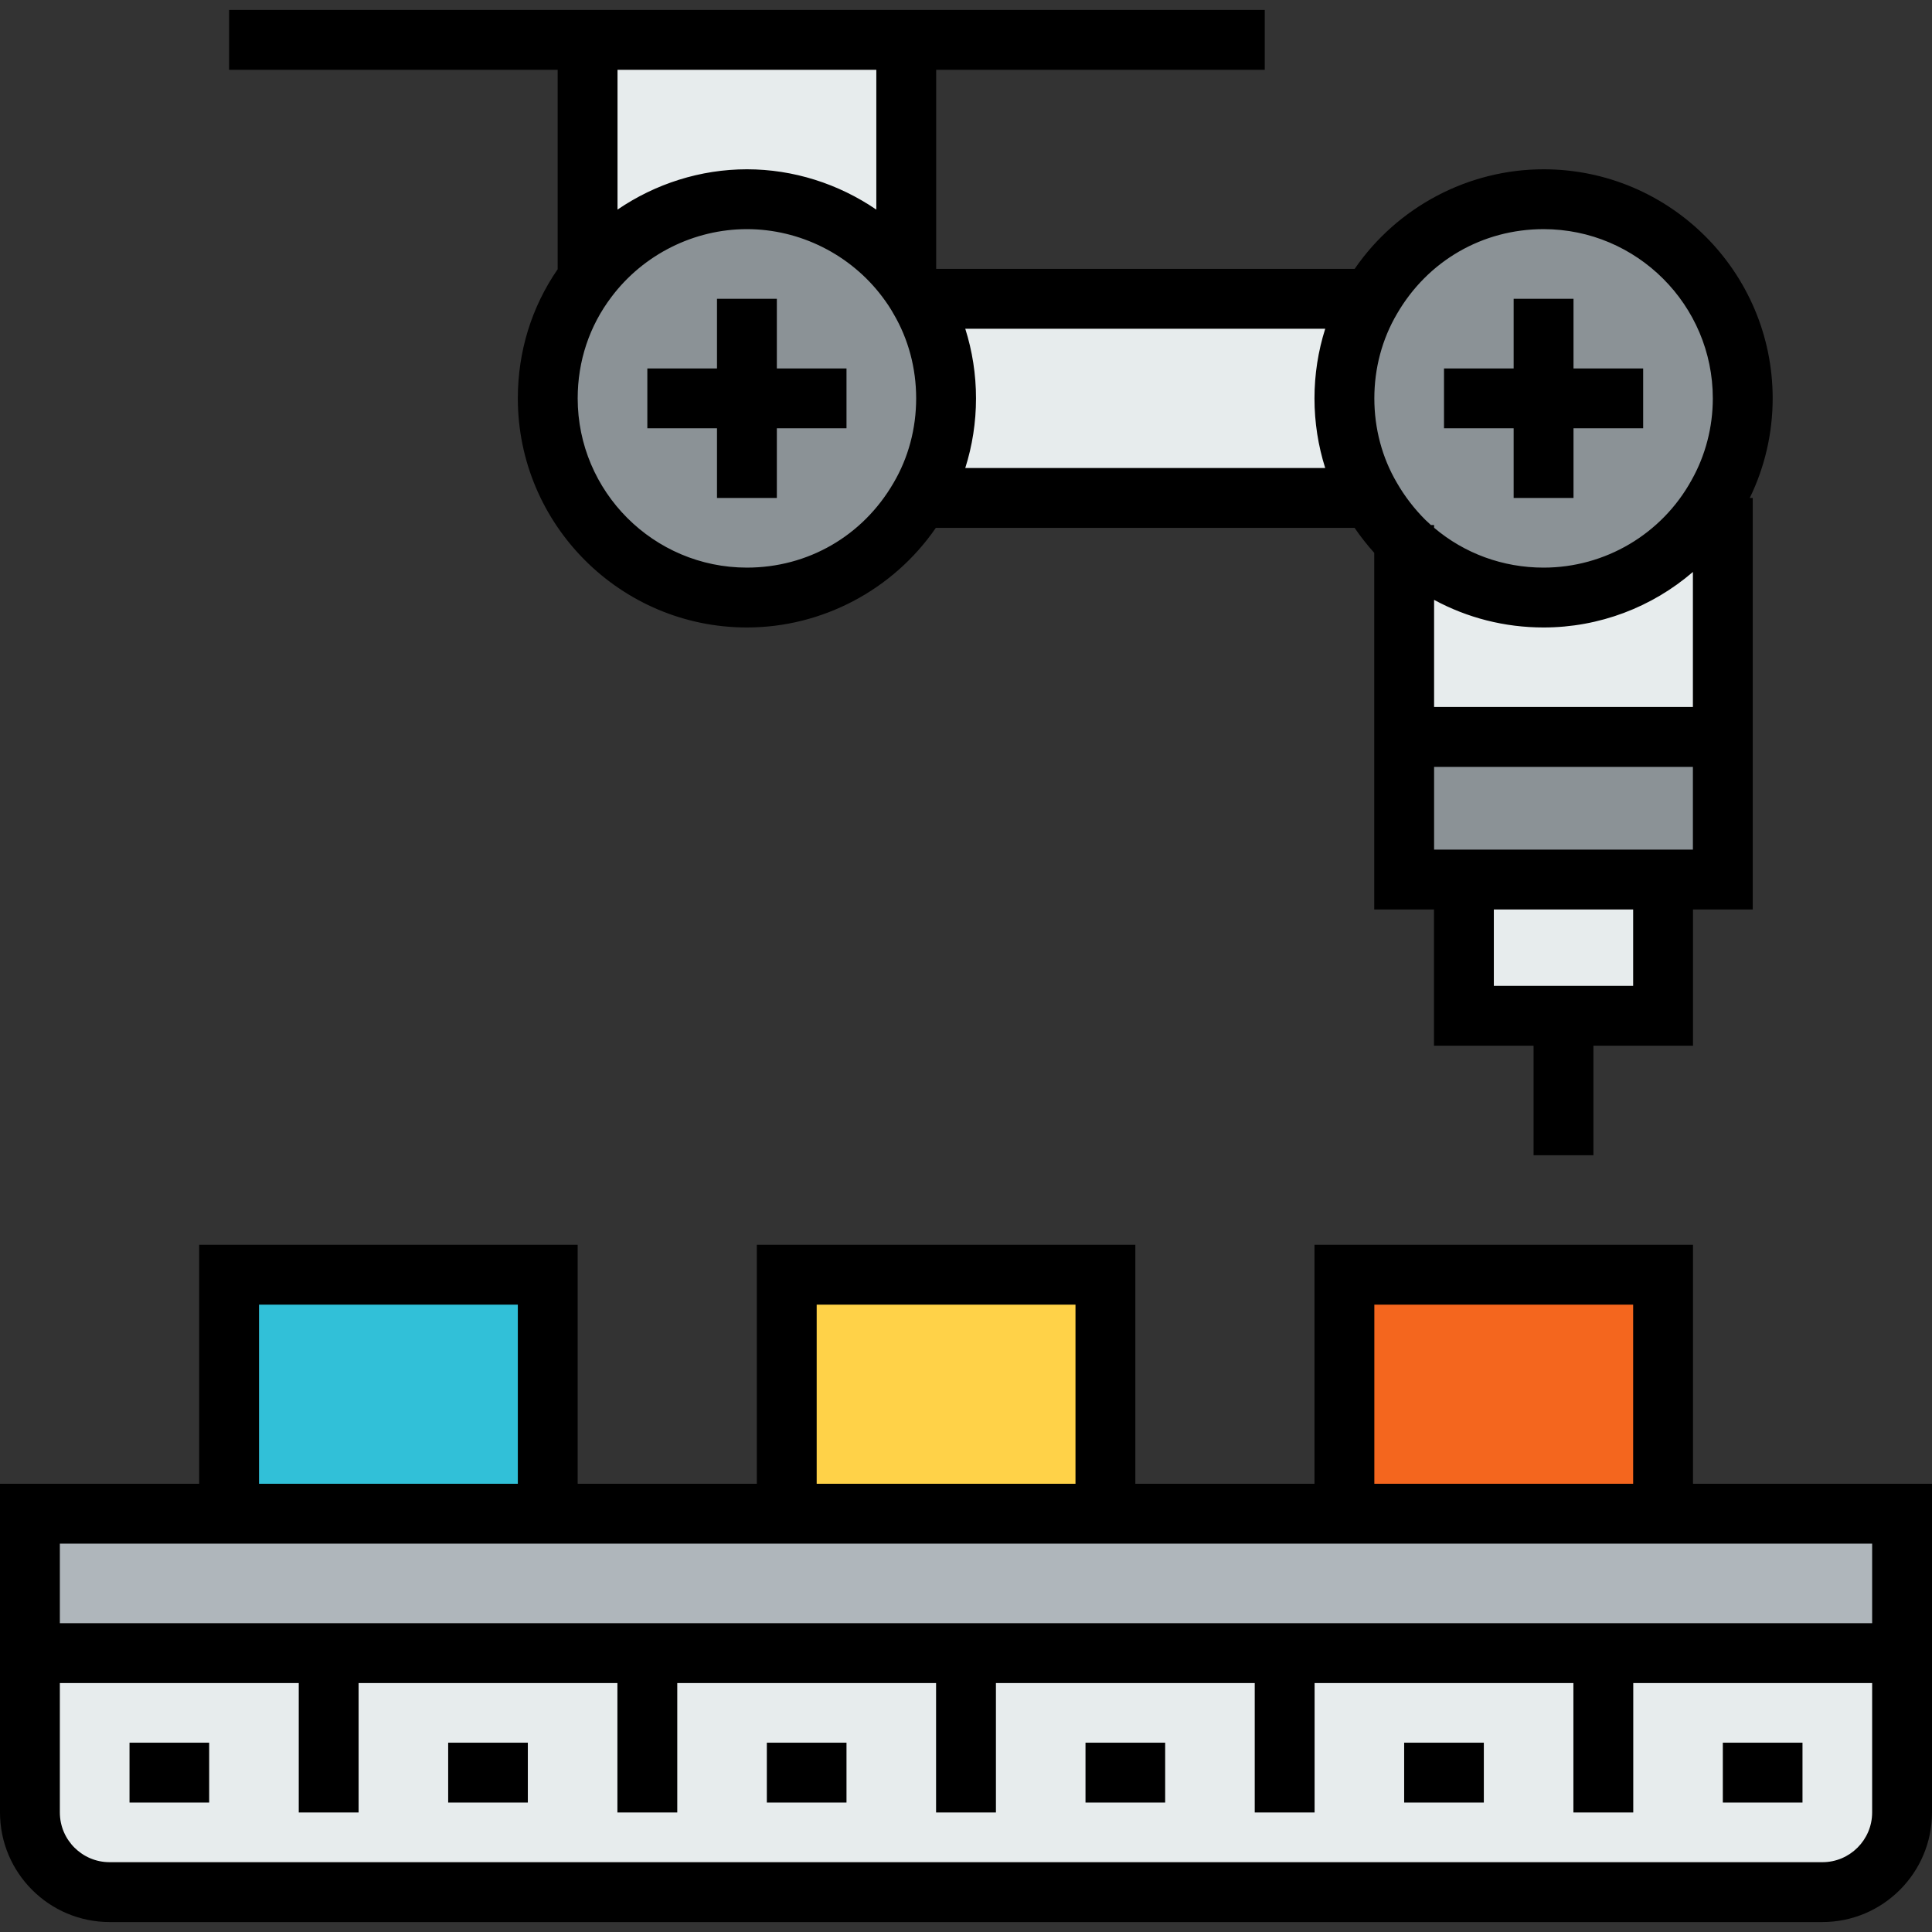 <svg xmlns="http://www.w3.org/2000/svg" xmlns:xlink="http://www.w3.org/1999/xlink" id="Layer_1" x="0px" y="0px" viewBox="0 0 484.162 484.162" style="enable-background:new 0 0 484.162 484.162;" xml:space="preserve"><rect x="0" y="0" width="484.162" height="484.162" fill="#333333" stroke="none"/><g>	<g id="XMLID_29_">		<g>			<rect x="366.859" y="220.419" style="fill:#E7ECED;" width="49.911" height="34.139"></rect>			<polygon style="fill:#8B9296;" points="431.743,184.684 431.743,220.419 416.77,220.419 366.859,220.419 351.885,220.419     351.885,184.684    "></polygon>			<path style="fill:#8B9296;" d="M386.823,149.745c-13.576,0-25.954-5.39-34.938-14.175c-3.194-3.194-5.989-6.788-8.285-10.781    c-4.292-7.287-6.688-15.872-6.688-24.955s2.396-17.668,6.688-24.955c8.685-14.973,24.756-24.956,43.223-24.956    c27.551,0,49.911,22.36,49.911,49.911c0,8.784-2.296,17.069-6.289,24.157C421.96,139.363,405.59,149.745,386.823,149.745z"></path>			<path style="fill:#8B9296;" d="M187.179,149.745c-27.551,0-49.911-22.36-49.911-49.911c0-11.28,3.693-21.661,9.982-29.947    c9.084-12.078,23.658-19.964,39.929-19.964s30.845,7.886,39.929,19.964c1.198,1.597,2.296,3.194,3.294,4.991    c4.292,7.287,6.688,15.872,6.688,24.955s-2.396,17.668-6.688,24.955C221.718,139.764,205.646,149.745,187.179,149.745z"></path>			<path style="fill:#E7ECED;" d="M431.743,124.79v59.893h-79.857v-49.112c8.984,8.784,21.362,14.175,34.938,14.175    c18.766,0,35.137-10.382,43.622-25.754L431.743,124.79z"></path>			<path style="fill:#E7ECED;" d="M230.402,74.879H343.6c-4.292,7.287-6.688,15.872-6.688,24.955s2.396,17.668,6.688,24.955H230.402    c4.292-7.287,6.688-15.872,6.688-24.955S234.695,82.166,230.402,74.879z"></path>			<path style="fill:#E7ECED;" d="M227.108,9.994v59.893c-9.084-12.078-23.658-19.964-39.929-19.964s-30.845,7.886-39.929,19.964    V9.994H227.108z"></path>			<rect x="336.912" y="319.443" style="fill:#F4661E;" width="79.857" height="59.893"></rect>			<rect x="197.162" y="319.443" style="fill:#FFD248;" width="79.857" height="59.893"></rect>			<rect x="57.411" y="319.443" style="fill:#31C0D8;" width="79.857" height="59.893"></rect>			<path style="fill:#E7ECED;" d="M476.663,414.273v39.929c0,10.98-8.984,19.964-19.964,19.964H27.465    c-10.98,0-19.964-8.984-19.964-19.964v-39.929H476.663z"></path>			<polygon style="fill:#AFB6BB;" points="476.663,379.336 476.663,414.273 7.5,414.273 7.5,379.336 57.411,379.336     137.268,379.336 197.162,379.336 277.019,379.336 336.912,379.336 416.77,379.336    "></polygon>		</g>		<g>			<polygon points="379.323,124.79 394.323,124.79 394.323,107.334 411.779,107.334 411.779,92.334 394.323,92.334 394.323,74.879     379.323,74.879 379.323,92.334 361.868,92.334 361.868,107.334 379.323,107.334    "></polygon>			<polygon points="194.679,74.879 179.679,74.879 179.679,92.334 162.224,92.334 162.224,107.334 179.679,107.334 179.679,124.79     194.679,124.79 194.679,107.334 212.135,107.334 212.135,92.334 194.679,92.334    "></polygon>			<path d="M139.751,67.47c-6.536,9.479-9.982,20.611-9.982,32.364c0,31.656,25.754,57.411,57.411,57.411    c18.919,0,36.672-9.462,47.338-24.955h104.95c1.483,2.172,3.124,4.259,4.918,6.253v89.376h14.974v34.14h24.955v27.438h15V262.06    h24.955v-34.14h14.974V124.79h-0.755c3.765-7.705,5.746-16.266,5.746-24.956c0-31.656-25.755-57.41-57.411-57.41    c-18.933,0-36.698,9.477-47.341,24.955H234.608V17.495h82.34v-15H57.411v15h82.339V67.47H139.751z M223.915,121.027    c-7.706,13.286-21.439,21.218-36.735,21.218c-23.385,0-42.411-19.025-42.411-42.411c0-9.336,2.924-18.124,8.476-25.439    c7.993-10.627,20.679-16.972,33.935-16.972s25.942,6.345,33.929,16.964c1.178,1.57,2.023,2.846,2.739,4.135l0.093,0.163    c3.697,6.275,5.65,13.588,5.65,21.149c0,7.56-1.954,14.874-5.65,21.149L223.915,121.027z M424.243,177.182h-64.857v-26.856    c8.316,4.509,17.691,6.919,27.438,6.919c13.956,0,27.174-5.083,37.42-13.912v33.849H424.243z M241.896,82.379h90.21    c-1.773,5.577-2.695,11.465-2.695,17.455c0,5.995,0.924,11.889,2.691,17.456h-90.207c1.772-5.576,2.694-11.465,2.694-17.456    C244.59,93.843,243.668,87.955,241.896,82.379z M359.385,212.919v-20.736h64.857v20.736L359.385,212.919L359.385,212.919z     M409.269,247.059h-34.91v-19.14h34.91V247.059z M386.823,57.424c23.386,0,42.411,19.025,42.411,42.41    c0,7.215-1.841,14.295-5.323,20.476l-0.032,0.058c-7.448,13.495-21.647,21.878-37.056,21.878    c-10.201,0-19.845-3.551-27.438-9.994v-0.674h-0.789c-0.477-0.426-0.948-0.861-1.408-1.311c-2.791-2.79-5.175-5.891-7.127-9.283    c-3.696-6.276-5.65-13.59-5.65-21.149s1.954-14.872,5.676-21.192C357.794,65.355,371.526,57.424,386.823,57.424z M219.608,52.531    c-9.468-6.471-20.778-10.107-32.429-10.107c-11.652,0-22.965,3.637-32.429,10.104V17.495h64.857v35.036H219.608z"></path>			<path d="M424.269,371.836v-59.893h-94.857v59.893h-44.893v-59.893h-94.857v59.893h-44.893v-59.893H49.911v59.893H0v82.366    c0,15.145,12.32,27.465,27.464,27.465h429.233c15.145,0,27.465-12.32,27.465-27.465v-82.366H424.269z M344.412,326.943h64.857    v44.893h-64.857V326.943z M204.662,326.943h64.857v44.893h-64.857L204.662,326.943L204.662,326.943z M64.911,326.943h64.858    v44.893H64.911V326.943z M469.163,386.836v19.938H15v-19.938H469.163z M456.698,466.667H27.464    c-6.873,0-12.464-5.592-12.464-12.465v-32.429h59.867v32.429h15v-32.429h64.857v32.429h15v-32.429h64.857v32.429h15v-32.429    h64.858v32.429h15v-32.429h64.857v32.429h15v-32.429h59.866v32.429C469.163,461.075,463.571,466.667,456.698,466.667z"></path>			<rect x="272.028" y="436.72" width="19.965" height="15"></rect>			<rect x="351.885" y="436.72" width="19.965" height="15"></rect>			<rect x="431.743" y="436.72" width="19.965" height="15"></rect>			<rect x="192.17" y="436.72" width="19.964" height="15"></rect>			<rect x="112.313" y="436.72" width="19.964" height="15"></rect>			<rect x="32.456" y="436.72" width="19.964" height="15"></rect>		</g>	</g></g><g></g><g></g><g></g><g></g><g></g><g></g><g></g><g></g><g></g><g></g><g></g><g></g><g></g><g></g><g></g></svg>
